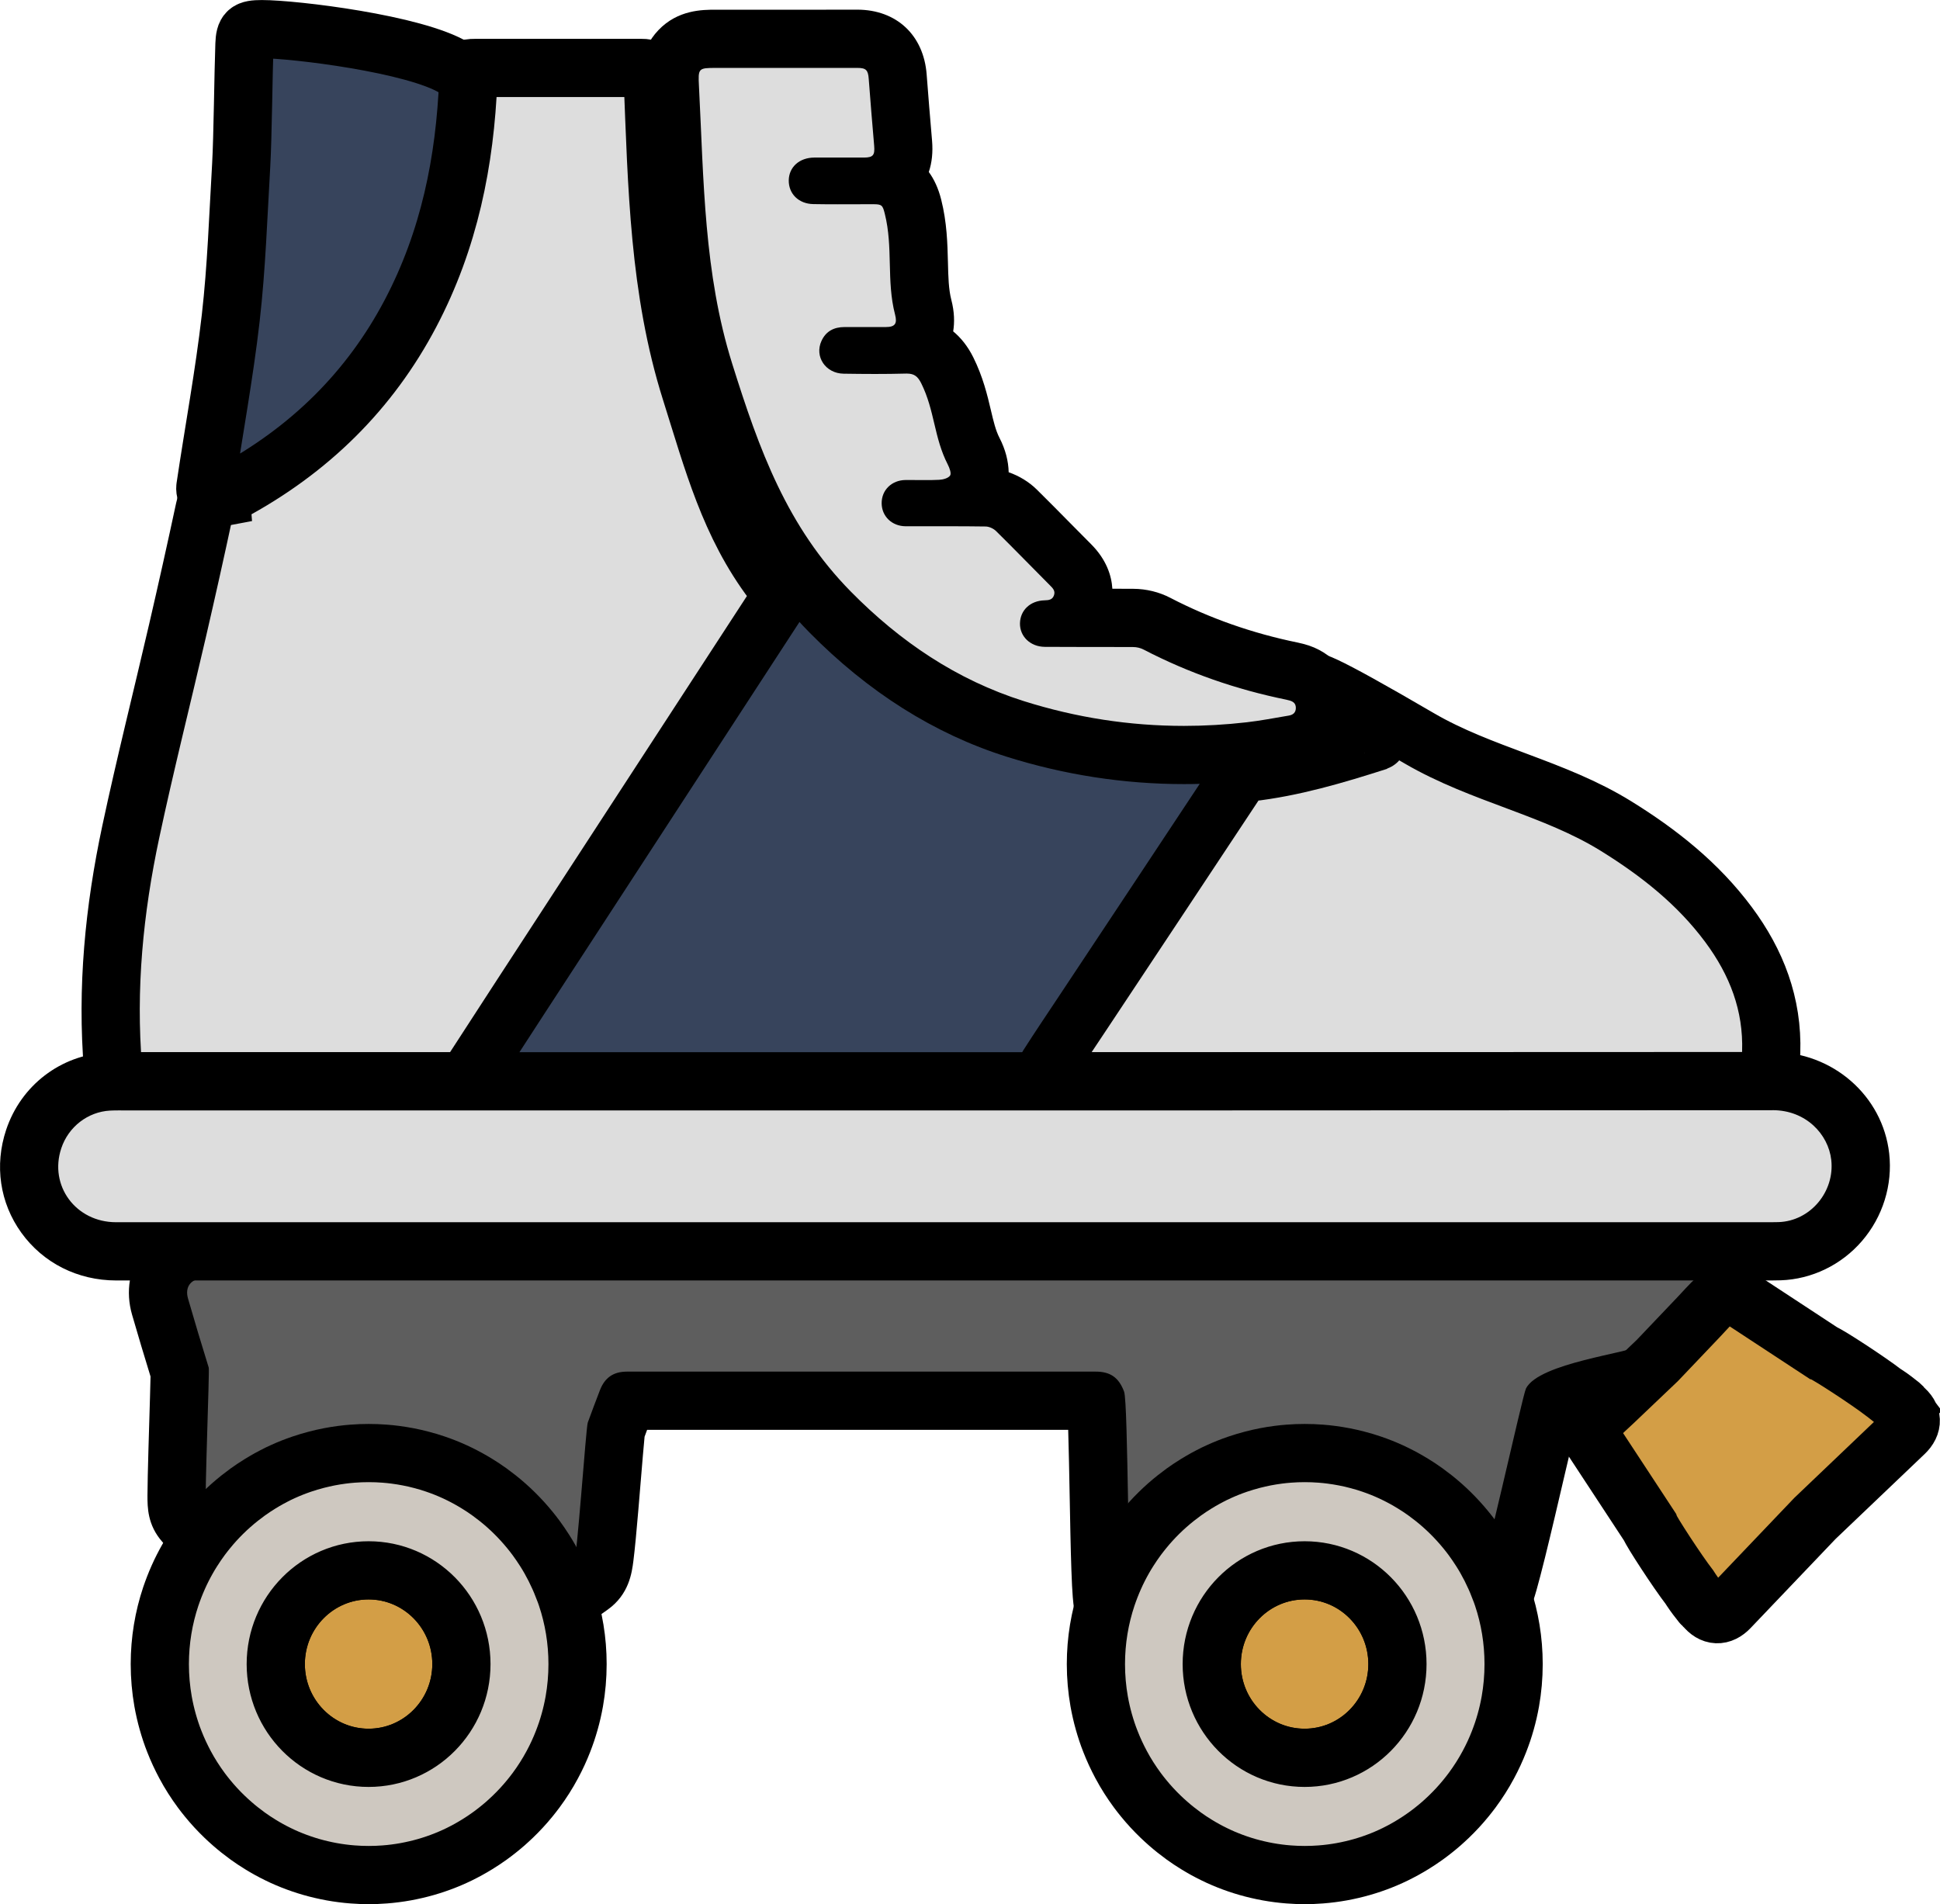<svg viewBox="0 0 499.91 490.74" xmlns="http://www.w3.org/2000/svg" id="Capa_1">
  <defs>
    <style>
      .cls-1, .cls-2, .cls-3, .cls-4 {
        stroke: #000;
        stroke-miterlimit: 10;
        stroke-width: 15px;
      }

      .cls-1, .cls-5 {
        fill: #37445c;
      }

      .cls-2, .cls-6 {
        fill: #ddd;
      }

      .cls-7 {
        fill: #5e5e5e;
      }

      .cls-3 {
        fill: #d39e46;
      }

      .cls-4 {
        fill: #cec8c0;
      }
    </style>
  </defs>
  <path d="M100.49,293.02c2.05-6.84,14.36-61.37,14.36-61.37l89.64-96.94,148.65,75.53-69.56,82.78H100.49Z" class="cls-5"></path>
  <path d="M32.66,278.68c14.12,0,28.24,0,42.36,0,14.29,0,28.57-.02,42.86.03,1.48,0,2.44-.44,3.28-1.75,8.4-13,16.87-25.97,25.31-38.94,17.66-27.14,35.32-54.27,52.99-81.4,2.39-3.67,2.25-3.21-.28-6.55-11.24-14.86-15.52-31.33-21.17-49.23-8.25-26.13-8.69-52.96-9.8-80.4-.1-2.45-.6-2.93-3.05-2.93-11.52,0-31.04,0-42.55,0-2.93,0-3.27.38-3.38,3.46-.48,13.68-2.33,27.15-6.4,40.21-9.54,30.61-28.17,52.96-56.94,65.94-1.91.86-2.73,2.02-3.16,4.06-2.24,10.46-4.57,20.9-6.98,31.32-4,17.3-8.35,34.51-12.05,51.87-4.28,20.08-6.29,40.41-4.57,61,.26,3.05.49,3.32,3.53,3.32Z" class="cls-2"></path>
  <path d="M318.81,201.02c-13.19,19.95-26.42,39.88-39.64,59.81-3.07,4.63-6.19,9.24-9.18,13.93-.49.77-.88,2.16-.54,2.83.33.66,1.65.77,2.55,1.09.2.07.45.01.67.01,29.92,0,59.85,0,89.77,0,30.04,0,60.07,0,90.11,0,.39,0,.78,0,1.18,0,1.2,0,1.91-.63,2.07-1.86.24-1.86.54-3.73.61-5.6.42-12.46-3.8-23.25-10.98-32.92-7.91-10.65-18.01-18.6-28.99-25.4-15.97-9.89-34.61-13.22-50.76-22.65-51.57-30.1-14.78-4.6-18.01-2.58-.24.15,7.58,3.29,7.31,3.38-10.88,3.48-21.82,6.74-33.18,8.02-1.36.15-2.21.77-2.98,1.93Z" class="cls-2"></path>
  <g>
    <path d="M291.82,420.37c-3.19,0-6.78-2.13-7.6-6.85-.11-.65-.2-1.44-.29-2.49-.13-1.57-.24-3.77-.34-6.73-.19-5.34-.32-12.46-.45-19.35-.16-8.74-.38-20.47-.7-23.93-.03,0-60.46,0-60.46,0,0,0-60.39,0-60.4,0,0,0,0,.02,0,.02-.89,2.3-1.82,4.76-2.83,7.52-.22,1.86-.7,7.69-1.1,12.45-.41,4.94-.87,10.54-1.29,14.85-.78,8.2-1.02,10.67-4.11,12.87l-5.81,4.14-4.42-5.6c-1.5-1.89-3.1-3.71-4.77-5.4-5.84-5.9-12.64-10.53-20.21-13.76-7.84-3.35-16.17-5.05-24.74-5.05s-16.9,1.7-24.74,5.05c-3.58,1.53-7.05,3.41-10.31,5.58l-5.43,3.63-4.34-4.89c-2.11-2.37-2.07-3.85-1.89-12.05.09-3.98.25-9.14.39-13.95.14-4.78.32-10.58.34-12.76-1.74-5.62-3.44-11.3-5.07-16.94-1.07-3.7-.48-7.43,1.62-10.24,2.12-2.84,5.57-4.49,9.48-4.52,1.11-.01,2.23-.01,3.35-.01h4.86s143.32,0,143.32,0c36.94,0,73.89,0,110.83,0,13.7,0,27.4-.03,41.11-.06,11.16-.02,22.31-.04,33.47-.05h2.02c4.9,0,9.81.02,14.71.03,4.89.02,9.77.03,14.66.03.24,0,.75-.02,1.43-.04,1.73-.05,4.62-.14,7.53-.14,7.29,0,14.17,0,16.58,5.77,2.52,6.03-2.41,11.19-8.61,16.84-3.77,3.43-8.51,7.25-10.4,8.53-2.04,1.38-4.69,2.02-10.48,3.34-3.89.88-13.87,3.16-16.77,5.21-.73,2.78-2.41,9.96-3.91,16.4-1.69,7.23-3.6,15.43-5.18,21.8-2.93,11.84-3.72,15.02-8.38,16.37l-3.65,1.05-3.01-2.32c-3.09-2.38-4.81-5.07-6.2-7.23-1.4-2.18-1.86-2.78-2.74-3.15-1.18-.51-2.41-.98-3.76-1.46-2.79-.99-5.66-1.78-8.52-2.35-2.54-.51-5.14-.87-7.73-1.06-.86-.06-1.74-.1-2.62-.13l-.86-.03c-.39,0-.82-.01-1.25-.01s-.84,0-1.26.01c-1.67.03-3.34.13-4.95.29-.84.08-1.7.18-2.58.31-1.23.17-2.44.37-3.64.61-.88.17-1.8.38-2.73.61-.82.2-1.63.42-2.43.65-2.36.69-4.71,1.52-7,2.49l-.14.06c-7.57,3.23-14.37,7.86-20.21,13.76l-2.21,2.23-3.19.02Z" class="cls-7"></path>
    <path d="M429.64,329.26c4.59,0,9.27.22,9.66,1.16,1.06,2.54-13.59,14.44-16.28,16.26-2.98,2.01-26.39,4.55-29.79,11.15-.91,1.77-11.56,50.61-12.81,50.97-4.73-3.65-5.05-8.98-10.58-11.34-1.39-.6-2.79-1.14-4.2-1.63-3.13-1.11-6.31-1.99-9.55-2.64-2.85-.57-5.73-.97-8.65-1.19-.97-.07-1.94-.12-2.91-.15-.31,0-.61-.02-.92-.03-.48-.01-.96-.02-1.44-.02s-.94,0-1.41.02c-1.85.04-3.7.14-5.52.32-.97.09-1.95.21-2.91.35-1.36.19-2.71.42-4.05.68-1.03.21-2.05.44-3.07.69-.91.23-1.83.47-2.73.74-2.64.77-5.25,1.7-7.81,2.78-.06.02-.11.05-.17.07-8.47,3.62-16.07,8.79-22.6,15.38-.02.02-.03.03-.05.03-1.28,0-1.09-51.28-2.19-54.21-1.35-3.6-3.51-5.15-7.3-5.15-22.29,0-41.33,0-60.38,0s-38.09,0-60.38,0c-3.52,0-5.75,1.52-7.02,4.82-1.07,2.76-2.1,5.53-3.12,8.31-.47,1.28-2.79,35.44-3.56,35.99-1.66-2.1-3.43-4.11-5.33-6.02-6.53-6.59-14.13-11.77-22.6-15.38-8.78-3.75-18.09-5.65-27.68-5.65s-18.91,1.9-27.68,5.65c-4.05,1.73-7.9,3.82-11.53,6.24-.4-.45.94-34.27.71-34.98-1.84-5.92-3.62-11.85-5.34-17.81-.88-3.04.79-5.15,3.96-5.18,1.07-.01,2.15-.01,3.23-.01,1.64,0,3.28,0,4.91,0,46.71,0,93.42,0,140.14,0,38.01,0,76.01,0,114.02,0,24.86,0,49.72-.09,74.58-.11.64,0,1.28,0,1.91,0,9.83,0,19.65.07,29.48.07.86,0,4.88-.18,8.96-.18M429.64,314.26h0c-3.02,0-5.99.09-7.76.14-.56.02-.99.03-1.25.03-4.88,0-9.76-.02-14.64-.03-4.93-.02-9.86-.03-14.79-.03h-1.93c-11.1,0-22.2.03-33.31.05-13.53.03-27.51.06-41.26.06-38.01,0-76.01,0-114.02,0h-70.07s-70.07,0-70.07,0c-.81,0-1.61,0-2.42,0-.83,0-1.66,0-2.49,0-1.12,0-2.25,0-3.37.01-6.26.05-11.89,2.8-15.41,7.54-3.51,4.71-4.54,10.83-2.82,16.8,1.54,5.31,3.13,10.66,4.76,15.93-.05,2.59-.2,7.41-.32,11.46-.15,4.91-.3,9.98-.39,14-.05,2.25-.08,3.95-.08,5.18,0,3.04-.02,7.63,3.85,12l8.68,9.79,10.88-7.26c2.87-1.92,5.93-3.57,9.08-4.92,6.91-2.95,14.25-4.45,21.8-4.45s14.88,1.5,21.79,4.45c6.68,2.85,12.68,6.94,17.83,12.14,1.48,1.49,2.9,3.1,4.22,4.77l8.85,11.19,11.62-8.27c5.5-3.92,6.22-9.5,6.61-12.51.18-1.4.38-3.28.62-5.76.42-4.36.88-9.98,1.29-14.94.34-4.11.75-9.05.98-11.36.22-.6.44-1.19.65-1.76,20.1,0,37.66,0,55.22,0s33.99,0,53.29,0c.15,4.9.27,11.32.37,16.58.13,6.92.26,14.07.45,19.47.11,3.07.22,5.39.36,7.07.1,1.28.22,2.29.38,3.17,1.56,8.98,8.88,13.06,15.01,13.06,4.04,0,7.83-1.58,10.68-4.45,5.18-5.23,11.18-9.32,17.85-12.17l.08-.03h.02s.02-.02.02-.02c2.02-.86,4.09-1.59,6.15-2.19h.02s.02-.01.02-.01c.65-.19,1.35-.38,2.09-.56.86-.22,1.64-.39,2.41-.54,1.05-.21,2.12-.39,3.17-.54h.03s.03,0,.03,0c.76-.11,1.51-.2,2.24-.27,1.44-.14,2.91-.23,4.38-.26.38,0,.74-.01,1.11-.01s.75,0,1.13.01c.22,0,.48.01.74.02.85.03,1.61.07,2.32.12,2.26.17,4.54.48,6.77.93,2.53.51,5.05,1.2,7.51,2.07.78.28,1.51.55,2.2.83.16.25.34.53.49.77,1.52,2.37,3.81,5.94,7.93,9.12l6.01,4.64,7.3-2.1c8.26-2.38,10.32-9.59,11.42-13.46.56-1.98,1.27-4.7,2.17-8.31,1.59-6.42,3.51-14.64,5.2-21.9,1.01-4.33,2.18-9.34,3.02-12.82,3.49-1.24,9.22-2.54,12.02-3.18,6.06-1.38,9.73-2.21,13.02-4.44,2.14-1.45,7.04-5.37,11.24-9.2,2.7-2.46,4.79-4.57,6.38-6.46,6.61-7.83,5.88-14.55,4.1-18.81-2.48-5.93-7.75-9.32-15.66-10.08-2.08-.2-4.64-.3-7.85-.3h0Z"></path>
  </g>
  <path d="M490.5,362.87c-.2-.27-.44-.53-.73-.77-1.17-.94-2.36-1.86-3.61-2.68-.25-.16-.5-.33-.75-.49-3.96-3.06-14.39-9.86-15.6-10.24-7.36-4.83-14.71-9.67-22.07-14.49-.72-.47-1.58-.71-2.66-1.17-.96.56-2.05.99-2.86,1.74-1.59,1.47-3.01,3.12-4.51,4.69-3.55,3.73-7.11,7.46-10.66,11.2-3.73,3.56-7.46,7.11-11.2,10.66-1.57,1.5-3.22,2.92-4.69,4.51-.75.81-1.17,1.9-1.74,2.86.46,1.07.7,1.94,1.17,2.66,4.82,7.37,9.66,14.72,14.49,22.07.38,1.21,7.18,11.64,10.24,15.6.16.25.33.5.49.75.82,1.25,1.75,2.44,2.68,3.61.23.29.5.52.77.73,1.94,2.45,4.29,2.54,6.43.29,7.33-7.69,14.67-15.38,22-23.07,7.69-7.33,15.38-14.67,23.07-22,2.25-2.14,2.16-4.5-.29-6.43Z" class="cls-3"></path>
  <path d="M56.95,128.17c.76-.14,1.43-.68,2.14-1.05,20.82-11.1,36.29-26.61,46.66-46.29,10.04-19.05,14.08-39.32,14.92-60.23.09-2.29-1.22-1.67-3.51-3.08-10.15-6.26-41.5-10.01-49.67-10.01-3.74,0-4.37.57-4.5,3.94-.27,7.04-.43,24.08-.84,31.12-.77,13.13-1.2,26.29-2.69,39.35-1.67,14.6-4.38,29.09-6.54,43.65-.12.84.3,2.14.98,2.58.69.44,2.05.22,3.05.03Z" class="cls-1"></path>
  <path d="M336.18,404.71c-13.21,0-23.93,10.82-23.93,24.16s10.71,24.16,23.93,24.16,23.92-10.82,23.92-24.16-10.71-24.16-23.92-24.16Z" class="cls-3"></path>
  <path d="M386.28,408.94c-.32-.82-.66-1.64-1.02-2.44s-.74-1.59-1.13-2.38c-.4-.78-.81-1.55-1.24-2.31-.43-.76-.88-1.51-1.35-2.24-.7-1.1-1.44-2.18-2.21-3.23-.52-.7-1.05-1.38-1.6-2.05-2.47-3.02-5.25-5.77-8.3-8.19-.68-.54-1.37-1.06-2.07-1.57-1.05-.76-2.14-1.48-3.25-2.16-.37-.23-.74-.45-1.12-.67-.75-.44-1.51-.86-2.29-1.26-.77-.4-1.56-.78-2.35-1.15-.4-.18-.8-.36-1.2-.53-.8-.34-1.62-.67-2.44-.97-.41-.15-.83-.3-1.24-.44-1.25-.43-2.52-.81-3.81-1.14-2.15-.56-4.35-.99-6.6-1.28-.9-.12-1.8-.21-2.71-.28-1.37-.11-2.75-.16-4.14-.16s-2.77.05-4.14.16c-.91.07-1.82.16-2.71.28-2.25.29-4.45.72-6.6,1.28-1.29.33-2.56.72-3.81,1.14-.42.14-.83.29-1.24.44-.82.3-1.64.63-2.44.97-.4.17-.8.35-1.2.53-.8.36-1.58.74-2.35,1.15-.77.4-1.54.82-2.29,1.26-.38.22-.75.44-1.12.67-1.11.68-2.19,1.4-3.25,2.16-.7.51-1.39,1.03-2.07,1.57-3.05,2.42-5.84,5.17-8.3,8.19-.55.67-1.08,1.36-1.6,2.05-.77,1.05-1.51,2.12-2.21,3.23-.47.73-.92,1.48-1.35,2.24-.43.76-.85,1.53-1.24,2.31-.4.78-.77,1.57-1.13,2.38-.36.8-.7,1.62-1.02,2.44-.32.82-.62,1.66-.91,2.5-1.83,5.47-2.83,11.34-2.83,17.44,0,3.28.29,6.5.84,9.62.16.89.34,1.78.54,2.65.4,1.75.89,3.47,1.45,5.16.28.84.58,1.68.91,2.5.8,2.06,1.73,4.05,2.76,5.98.62,1.16,1.28,2.29,1.98,3.39.7,1.1,1.44,2.18,2.21,3.22.52.7,1.05,1.38,1.6,2.05,1.37,1.68,2.84,3.27,4.4,4.77.31.3.63.6.95.89.64.59,1.29,1.15,1.95,1.71.33.28.67.55,1.01.82.68.54,1.37,1.06,2.07,1.57,1.05.76,2.14,1.48,3.25,2.16.37.23.74.45,1.12.67.75.44,1.51.86,2.29,1.26.77.4,1.56.78,2.35,1.15.4.18.8.36,1.2.53.81.34,1.62.67,2.44.97.41.15.83.3,1.24.44,1.67.57,3.37,1.06,5.11,1.46,1.74.41,3.51.73,5.3.96.9.12,1.8.21,2.71.28,1.37.11,2.75.16,4.14.16s2.78-.05,4.14-.16c.91-.07,1.82-.16,2.71-.28,1.8-.23,3.56-.55,5.3-.96,1.74-.4,3.44-.89,5.11-1.46.42-.14.83-.29,1.24-.44.82-.3,1.64-.63,2.44-.97.4-.17.8-.35,1.2-.53.79-.36,1.58-.74,2.35-1.15.77-.4,1.54-.82,2.29-1.26.37-.22.75-.44,1.12-.67,1.11-.68,2.19-1.4,3.25-2.16.7-.51,1.4-1.03,2.07-1.57.34-.27.67-.54,1.01-.82.67-.55,1.32-1.12,1.95-1.71.32-.29.63-.59.95-.89,1.56-1.5,3.03-3.09,4.4-4.77.55-.67,1.08-1.36,1.6-2.05.78-1.05,1.51-2.12,2.21-3.22.7-1.1,1.36-2.23,1.98-3.39,1.04-1.93,1.96-3.92,2.76-5.98.32-.82.62-1.66.91-2.5.56-1.68,1.05-3.41,1.45-5.16.2-.88.38-1.76.54-2.65.55-3.12.84-6.34.84-9.62,0-6.1-.99-11.96-2.83-17.44-.28-.84-.59-1.68-.91-2.5ZM336.18,453.04c-13.21,0-23.93-10.82-23.93-24.16s10.71-24.16,23.93-24.16,23.92,10.82,23.92,24.16-10.71,24.16-23.92,24.16Z" class="cls-4"></path>
  <g>
    <path d="M305.08,194.59c-14.73,0-29.37-2.27-43.53-6.74-17.58-5.55-33.17-15.41-47.66-30.12-17.65-17.93-25.4-39.48-32.41-61.83-6.53-20.84-7.47-42.19-8.39-62.84-.15-3.48-.31-6.96-.49-10.46-.16-3.13-.34-6.69,2.46-9.64,2.8-2.95,6.44-2.95,9.36-2.95h28.42s8.07,0,8.07,0c6.15,0,9.94,3.57,10.41,9.78.44,5.94.97,12.15,1.4,17.14.12,1.41.44,5.16-2.33,8.18-.27.3-.56.56-.84.81,3.76,1.46,5.07,4.75,5.73,7.38,1.28,5.1,1.4,9.88,1.51,14.5.1,4.04.19,7.86,1.11,11.38.93,3.56.45,6.59-1.4,9-.22.28-.45.55-.69.8,2.87.48,6.12,2.11,8.3,6.5,2.11,4.24,3.08,8.34,3.94,11.96.78,3.3,1.45,6.15,2.85,8.88,2.56,4.99,1.5,8.42.16,10.42-.36.54-.76,1.01-1.18,1.43,1.38,0,2.8.02,4.2.04,2.83.04,5.77,1.29,7.85,3.34,2.86,2.82,5.71,5.71,8.47,8.51,1.81,1.83,3.62,3.67,5.43,5.49,3.15,3.15,4.1,6.59,2.87,10.27-.28.84-.88,2.19-2.04,3.44.71,0,6.63,0,6.63,0,2.92,0,5.83,0,8.74.02,2.1.01,4.27.54,6.08,1.48,10.74,5.59,22.44,9.7,34.77,12.22.33.07.65.15.98.23l.16.04c4.47,1.1,7.38,4.72,7.38,9.2,0,4.81-3.25,8.59-8.12,9.39-1,.16-1.98.34-2.97.51-2.65.46-5.39.94-8.22,1.26-5.68.65-11.41.98-17.03.98h0Z" class="cls-6"></path>
    <path d="M212.88,17.5c2.68,0,5.36,0,8.05,0,2.26,0,2.77.58,2.93,2.84.43,5.74.91,11.48,1.4,17.21.21,2.46-.28,3.05-2.66,3.06-.91,0-1.82,0-2.73,0-1.49,0-2.99,0-4.48,0-1.86,0-3.72,0-5.58,0-3.81.02-6.51,2.44-6.56,5.86-.05,3.45,2.53,6.06,6.32,6.13,2.11.04,4.23.05,6.34.05,2.9,0,5.8-.02,8.7-.02.13,0,.27,0,.4,0,2.24,0,2.44.26,2.99,2.47,2.18,8.66.39,17.31,2.64,25.95.61,2.34.03,3.24-2.4,3.24-.76,0-1.53,0-2.29,0-1.86,0-3.71,0-5.57,0-.93,0-1.85,0-2.78,0-2.66,0-4.76,1.05-5.91,3.56-1.86,4.04,1.03,8.39,5.7,8.46,2.7.04,5.4.07,8.1.07s5.34-.03,8.01-.1c.07,0,.13,0,.2,0,1.9,0,2.82.76,3.69,2.51,3.5,7.03,3.25,13.94,6.84,20.93.44.86.97,2.27.6,2.83-.47.7-1.82,1.06-2.82,1.11-1.18.06-2.35.07-3.53.07-1.43,0-2.85-.02-4.28-.02-.28,0-.55,0-.83,0-3.6.03-6.23,2.61-6.18,6.04.04,3.34,2.67,5.87,6.19,5.88,1.36,0,2.73,0,4.09,0,2.04,0,4.08,0,6.12,0,3.46,0,6.92,0,10.39.06.91.01,2.03.53,2.69,1.18,4.67,4.6,9.23,9.32,13.86,13.96.75.75,1.46,1.43,1.07,2.58-.39,1.17-1.35,1.28-2.42,1.31-3.69.09-6.28,2.54-6.35,5.93-.06,3.36,2.66,6.03,6.4,6.06,3.18.03,6.37.03,9.55.03,1.51,0,3.02,0,4.53,0,2.89,0,5.79,0,8.68.02.9,0,1.88.22,2.68.64,11.64,6.05,23.9,10.29,36.72,12.91.27.06.54.13.81.2,1.01.25,1.72.77,1.72,1.93,0,1.24-.75,1.81-1.85,1.99-3.6.6-7.2,1.31-10.82,1.72-5.42.62-10.81.93-16.17.93-13.96,0-27.74-2.12-41.27-6.39-17.26-5.45-31.88-15.34-44.57-28.23-16.42-16.68-23.6-36.48-30.59-58.81-7.29-23.26-7.29-47.11-8.54-71.45-.24-4.6-.15-4.7,4.34-4.7.03,0,.06,0,.09,0,5.81,0,11.63,0,17.44,0,3.63,0,7.26,0,10.89,0M212.88,2.5h-7.08s-3.81,0-3.81,0h-17.44s-.09,0-.09,0c-3.42,0-9.79,0-14.81,5.28-5.02,5.29-4.71,11.49-4.52,15.19.18,3.46.34,6.99.49,10.41.94,21.13,1.9,42.98,8.72,64.75,7.29,23.27,15.39,45.73,34.22,64.85,15.16,15.39,32.23,26.16,50.74,32.01,14.89,4.7,30.29,7.09,45.79,7.09,5.9,0,11.92-.35,17.88-1.03,3.04-.35,5.89-.85,8.65-1.33.97-.17,1.94-.34,2.9-.5,8.5-1.41,14.42-8.33,14.4-16.82,0-7.89-5.26-14.5-13.07-16.45l-.11-.03c-.29-.07-.77-.2-1.36-.32-11.64-2.38-22.68-6.26-32.8-11.52-2.9-1.51-6.19-2.31-9.52-2.33-1.8-.01-3.61-.02-5.42-.02-.21-3.4-1.53-7.52-5.49-11.49-1.83-1.83-3.63-3.66-5.43-5.48-2.77-2.81-5.64-5.72-8.54-8.58-2.03-2-4.56-3.53-7.26-4.47-.06-2.89-.84-5.89-2.36-8.85-.99-1.92-1.54-4.24-2.23-7.18-.9-3.82-2.03-8.56-4.53-13.59-1.47-2.95-3.27-5.11-5.18-6.69.38-2.32.33-5.02-.48-8.14-.7-2.69-.78-5.93-.87-9.68-.12-4.8-.25-10.24-1.74-16.15-.74-2.94-1.85-5.27-3.19-7.1.81-2.41,1.09-5.11.84-8.06-.52-6.1-.98-11.6-1.39-17.06-.76-10.15-7.77-16.71-17.88-16.72-2.69,0-5.38,0-8.06,0h0Z"></path>
  </g>
  <g>
    <path d="M454.17,322.49H29.91c-7.45,0-14.14-3.35-18.34-9.18-4.12-5.72-5.17-12.93-2.88-19.78,2.84-8.49,10.39-14.3,19.25-14.8.81-.04,1.65-.07,2.71-.07.44,0,2.52.01,2.52.01h144.89c88.59,0,183.67,0,278.71-.06,11.63,0,21.33,8.38,22.58,19.5.68,6.05-1.24,12.19-5.26,16.85-3.94,4.57-9.6,7.3-15.5,7.5-.72.02-1.44.03-2.16.03h-2.25Z" class="cls-6"></path>
    <path d="M456.78,286.12c8.55,0,14.36,6.17,15.11,12.83.92,8.18-5.38,15.74-13.57,16.02-.64.02-1.28.03-1.92.03-.74,0-1.49,0-2.23,0-70.21,0-140.42,0-210.64,0-40.46,0-80.92,0-121.38,0-30.75,0-61.5,0-92.25,0-10.37,0-17.33-9.43-14.1-19.08,1.84-5.5,6.81-9.37,12.55-9.69.76-.04,1.53-.05,2.29-.05.84,0,1.68.01,2.52.01,4.2,0,8.38,0,12.58,0,43.75,0,87.51,0,131.26,0,93.25,0,186.5,0,279.75-.06h.01M456.78,271.12h-.01c-95.19.06-190.71.06-279.75.06h-65.63s-65.63,0-65.63,0h-6.29s-6.29,0-6.29,0c-.38,0-.76,0-1.14,0-.46,0-.92,0-1.38,0-.75,0-1.89,0-3.12.08-11.95.67-22.13,8.48-25.95,19.91-3.06,9.17-1.64,18.84,3.91,26.54,5.63,7.81,14.53,12.29,24.42,12.3h92.25s60.69,0,60.69,0h60.69s210.64,0,210.64,0c.34,0,.69,0,1.03,0,.4,0,.8,0,1.2,0,.93,0,1.71-.01,2.44-.04,7.99-.27,15.62-3.95,20.92-10.1,5.39-6.24,7.95-14.47,7.04-22.59-1.68-14.91-14.58-26.16-30.02-26.16h0Z"></path>
  </g>
  <path d="M94.98,404.71c-13.21,0-23.92,10.82-23.92,24.16s10.71,24.16,23.92,24.16,23.92-10.82,23.92-24.16-10.71-24.16-23.92-24.16Z" class="cls-3"></path>
  <path d="M145.07,408.94c-.32-.82-.66-1.64-1.02-2.44-.36-.8-.74-1.59-1.13-2.38-.4-.78-.81-1.55-1.24-2.31-.43-.76-.88-1.51-1.35-2.24-.7-1.1-1.44-2.18-2.21-3.23-.52-.7-1.05-1.38-1.6-2.05-2.47-3.02-5.25-5.77-8.3-8.19-.68-.54-1.37-1.06-2.07-1.57-1.05-.76-2.14-1.48-3.25-2.16-.37-.23-.74-.45-1.12-.67-.75-.44-1.51-.86-2.29-1.26-.77-.4-1.56-.78-2.35-1.15-.4-.18-.8-.36-1.2-.53-.8-.34-1.62-.67-2.44-.97-.41-.15-.83-.3-1.24-.44-1.25-.43-2.52-.81-3.81-1.14-2.15-.56-4.35-.99-6.6-1.28-.9-.12-1.8-.21-2.71-.28-1.37-.11-2.75-.16-4.14-.16s-2.78.05-4.14.16c-.91.07-1.82.16-2.71.28-2.25.29-4.45.72-6.6,1.28-1.29.33-2.56.72-3.81,1.14-.42.14-.83.29-1.24.44-.83.3-1.64.63-2.45.97-.4.17-.8.35-1.2.53-.8.36-1.58.74-2.35,1.15-.77.4-1.54.82-2.29,1.26-.38.22-.75.44-1.12.67-1.11.68-2.19,1.4-3.25,2.16-.7.51-1.39,1.03-2.07,1.57-3.05,2.42-5.84,5.17-8.3,8.19-.55.67-1.08,1.36-1.6,2.05-.77,1.05-1.51,2.12-2.21,3.23-.47.73-.92,1.48-1.35,2.24-.43.76-.85,1.53-1.24,2.31-.4.78-.77,1.57-1.13,2.38s-.7,1.62-1.02,2.44c-.32.82-.62,1.66-.91,2.5-1.83,5.47-2.83,11.34-2.83,17.44,0,3.28.29,6.5.84,9.62.16.89.34,1.78.54,2.65.4,1.75.89,3.47,1.45,5.16.28.84.58,1.68.91,2.5.8,2.06,1.73,4.05,2.76,5.98.62,1.16,1.28,2.29,1.98,3.39.7,1.1,1.44,2.18,2.21,3.22.52.7,1.05,1.38,1.6,2.05,1.37,1.68,2.84,3.27,4.4,4.77.31.3.63.6.95.89.64.59,1.29,1.15,1.95,1.71.33.28.67.55,1.01.82.68.54,1.37,1.06,2.07,1.57,1.06.76,2.14,1.48,3.25,2.16.37.23.74.45,1.12.67.75.44,1.51.86,2.29,1.26.77.4,1.56.78,2.35,1.15.4.18.8.36,1.2.53.81.34,1.62.67,2.45.97.41.15.83.3,1.24.44,1.67.57,3.37,1.06,5.11,1.46,1.74.41,3.5.73,5.3.96.9.12,1.8.21,2.71.28,1.37.11,2.75.16,4.14.16s2.77-.05,4.14-.16c.91-.07,1.82-.16,2.71-.28,1.8-.23,3.56-.55,5.3-.96,1.74-.4,3.44-.89,5.11-1.46.42-.14.83-.29,1.24-.44.82-.3,1.64-.63,2.44-.97.4-.17.8-.35,1.2-.53.8-.36,1.58-.74,2.35-1.15.77-.4,1.54-.82,2.29-1.26.38-.22.75-.44,1.12-.67,1.11-.68,2.19-1.4,3.25-2.16.7-.51,1.4-1.03,2.07-1.57.34-.27.67-.54,1.01-.82.67-.55,1.32-1.12,1.95-1.71.32-.29.63-.59.95-.89,1.56-1.5,3.03-3.09,4.4-4.77.55-.67,1.08-1.36,1.6-2.05.78-1.05,1.51-2.12,2.21-3.22.7-1.1,1.36-2.23,1.98-3.39,1.04-1.93,1.96-3.92,2.76-5.98.32-.82.62-1.66.91-2.5.56-1.68,1.05-3.41,1.45-5.16.2-.88.38-1.76.54-2.65.55-3.12.84-6.34.84-9.62,0-6.1-.99-11.96-2.83-17.44-.28-.84-.59-1.68-.91-2.5ZM94.98,453.04c-13.21,0-23.92-10.82-23.92-24.16s10.71-24.16,23.92-24.16,23.92,10.82,23.92,24.16-10.71,24.16-23.92,24.16Z" class="cls-4"></path>
</svg>